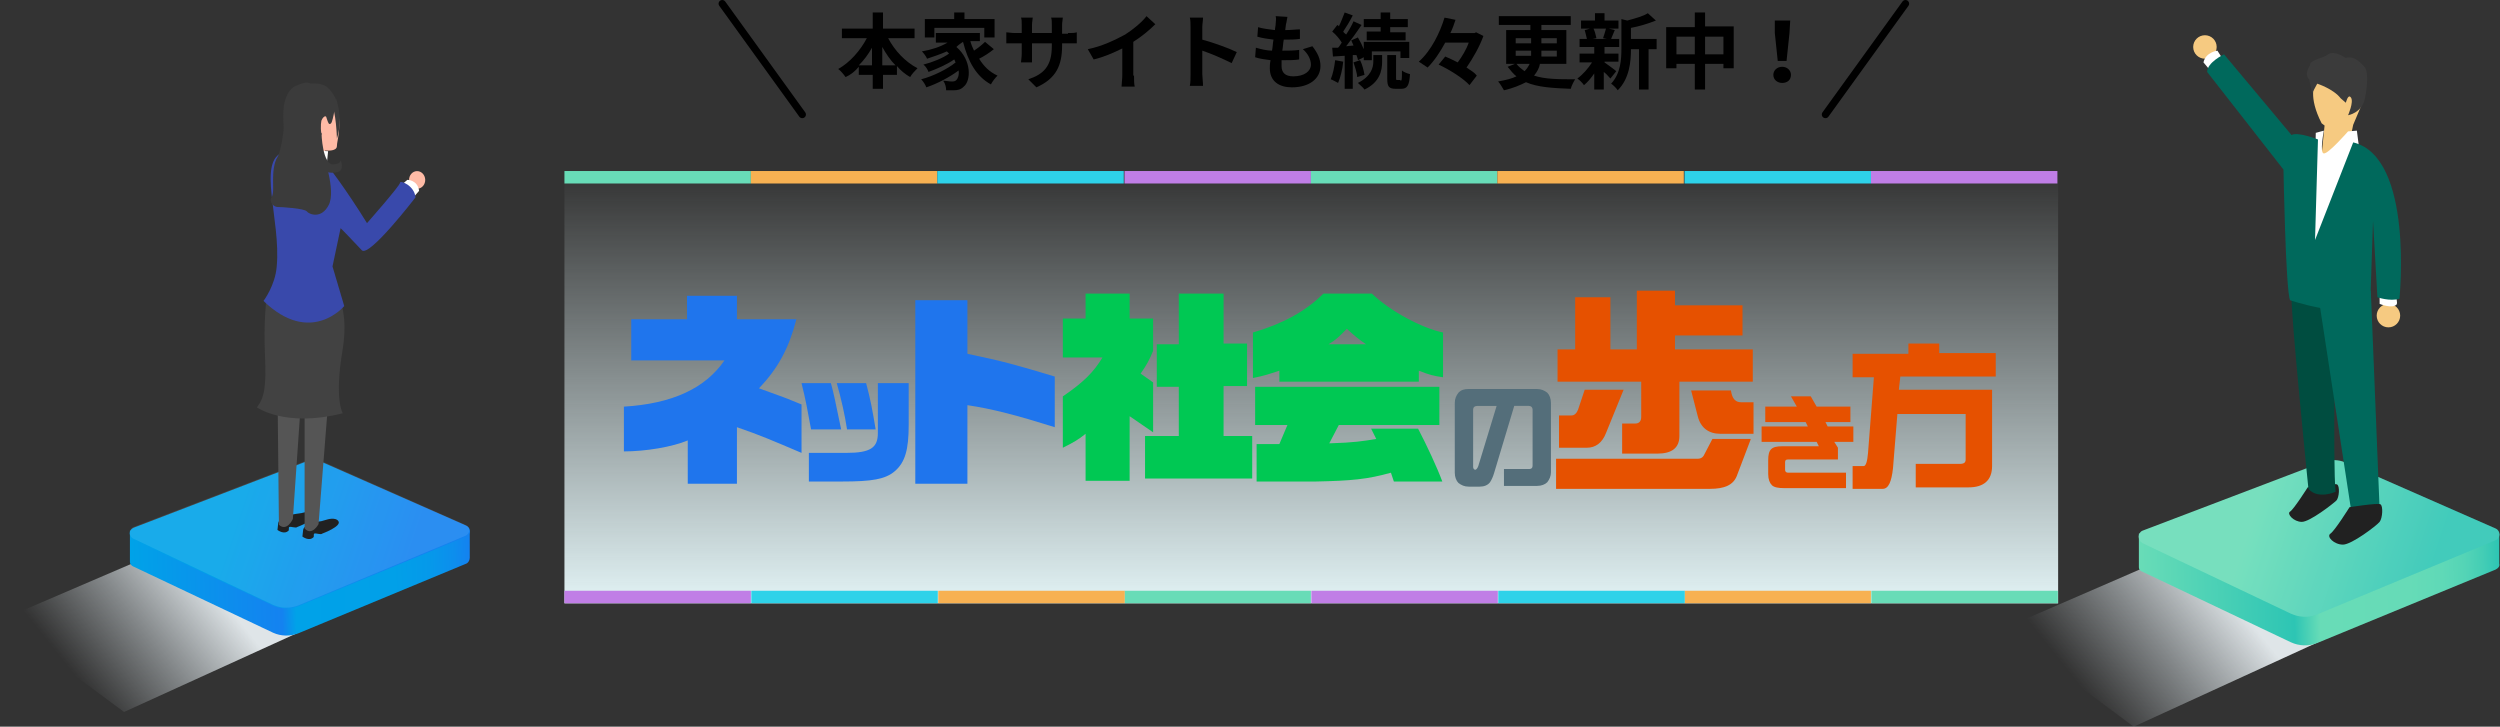 <?xml version="1.0" encoding="utf-8"?>
<!-- Generator: Adobe Illustrator 24.1.0, SVG Export Plug-In . SVG Version: 6.00 Build 0)  -->
<svg version="1.1" id="レイヤー_1" xmlns="http://www.w3.org/2000/svg" xmlns:xlink="http://www.w3.org/1999/xlink" x="0px"
	 y="0px" viewBox="0 0 340.6 99" style="enable-background:new 0 0 340.6 99;" xml:space="preserve">
<rect x="0" y="0" width="340.6" height="99" fill="#333333" stroke="none"/>
<style type="text/css">
	.st0{fill:url(#SVGID_1_);}
	.st1{fill:url(#SVGID_2_);}
	.st2{fill:url(#SVGID_3_);}
	.st3{opacity:0.1;fill:#FFFFFF;}
	.st4{fill:#F6CA81;}
	.st5{fill:#FFFFFF;}
	.st6{fill:#212121;}
	.st7{fill:#004D40;}
	.st8{fill:#00695C;}
	.st9{fill:#3B3B3B;}
	.st10{fill:url(#SVGID_4_);}
	.st11{fill:#00C853;}
	.st12{fill:#1F75ED;}
	.st13{fill:#546E7A;}
	.st14{fill:#E65100;}
	.st15{fill:#68DCB7;}
	.st16{fill:#F7B152;}
	.st17{fill:#C07EE6;}
	.st18{fill:#2ED2E9;}
	.st19{fill:none;stroke:#000000;stroke-linecap:round;stroke-miterlimit:10;}
	.st20{fill:url(#SVGID_5_);}
	.st21{fill:url(#SVGID_6_);}
	.st22{fill:url(#SVGID_7_);}
	.st23{fill:#555555;}
	.st24{fill:#424242;}
	.st25{fill:#FFBBA6;}
	.st26{fill:#3949AB;}
</style>
<g>
	<g>
		<g>
			<path d="M121,5.2c0.9,1.7,2.3,3.2,4,4.1c-0.3,0.3-0.8,0.8-1,1.2c-0.7-0.4-1.3-0.9-1.8-1.5v1.2h-1.9v1.9h-1.4v-1.9h-1.9V9.1
				c-0.5,0.6-1.1,1.1-1.8,1.4c-0.2-0.3-0.7-0.9-1-1.1c1.6-0.9,3-2.5,3.9-4.2h-3.4V3.9h4.2V1.7h1.4v2.2h4.3v1.3H121z M118.8,8.9V6.5
				c-0.5,0.9-1.1,1.7-1.8,2.4H118.8z M122,8.9c-0.7-0.7-1.3-1.6-1.8-2.5v2.5H122z"/>
			<path d="M135.4,6.7c-0.6,0.5-1.4,1-2,1.3c0.6,1,1.4,1.8,2.5,2.3c-0.3,0.3-0.7,0.8-0.9,1.2c-2-1.1-3.1-3.1-3.8-5.8h0
				c-0.3,0.2-0.6,0.4-0.9,0.7c2.1,1.8,2,4.6,1,5.4c-0.4,0.4-0.8,0.5-1.4,0.5c-0.3,0-0.6,0-1,0c0-0.4-0.1-0.9-0.4-1.3
				c0.4,0,0.8,0.1,1.1,0.1c0.3,0,0.5,0,0.7-0.2c0.2-0.2,0.4-0.7,0.3-1.3c-1.2,0.9-2.9,1.8-4.4,2.3c-0.1-0.3-0.4-0.8-0.7-1.1
				c1.6-0.4,3.6-1.4,4.7-2.3c-0.1-0.1-0.1-0.3-0.2-0.4c-1,0.7-2.4,1.3-3.5,1.7c-0.1-0.3-0.4-0.8-0.7-1c1.2-0.3,2.7-0.9,3.5-1.5
				c-0.1-0.1-0.2-0.2-0.3-0.3c-0.9,0.4-1.8,0.7-2.7,1c-0.1-0.3-0.5-0.8-0.7-1c1.2-0.2,2.5-0.6,3.5-1.2h-1.6V4.5h6v1.1h-1.3
				c0.1,0.4,0.3,0.9,0.5,1.3c0.6-0.4,1.1-0.8,1.5-1.2L135.4,6.7z M127.3,5.1H126V2.6h4V1.7h1.4v0.9h4.1v2.5h-1.4V3.8h-6.8V5.1z"/>
			<path d="M145.5,4.5c0.6,0,0.9,0,1.2-0.1v1.5c-0.2,0-0.6,0-1.2,0h-0.8v0.3c0,2.7-0.8,4.5-3.5,5.7l-1.1-1.1
				c2.1-0.7,3.2-1.8,3.2-4.5V5.9h-2.7v1.4c0,0.5,0,0.9,0,1.2h-1.5c0-0.2,0.1-0.7,0.1-1.2V5.9h-0.9c-0.5,0-0.9,0-1.2,0V4.4
				c0.2,0,0.7,0.1,1.2,0.1h0.9V3.4c0-0.4,0-0.8-0.1-1h1.6c0,0.2-0.1,0.6-0.1,1v1.1h2.7V3.4c0-0.4,0-0.8-0.1-1h1.6
				c0,0.2-0.1,0.6-0.1,1v1.2H145.5z"/>
			<path d="M154.5,10.3c0,0.5,0,1.2,0.1,1.5h-1.8c0-0.3,0.1-1,0.1-1.5V6.6c-1.2,0.6-2.6,1.2-3.9,1.5l-0.8-1.4c2-0.4,3.8-1.3,5.1-2
				c1.1-0.7,2.3-1.7,2.9-2.5l1.2,1.1c-0.9,0.9-1.9,1.7-3,2.4V10.3z"/>
			<path d="M167.8,8.6c-1.2-0.6-2.8-1.3-4-1.7v3.2c0,0.3,0.1,1.1,0.1,1.6h-1.8c0.1-0.4,0.1-1.1,0.1-1.6V3.7c0-0.4,0-1-0.1-1.3h1.8
				c0,0.4-0.1,0.9-0.1,1.3v1.7c1.5,0.4,3.7,1.2,4.7,1.7L167.8,8.6z"/>
			<path d="M178.8,6.3c0.7,0.9,1.1,1.7,1.1,2.7c0,1.7-1.5,2.9-3.9,2.9c-1.7,0-3-0.8-3-2.6c0-0.3,0-0.6,0.1-1.1
				c-0.8-0.1-1.5-0.2-2.1-0.4l0.1-1.3c0.7,0.2,1.5,0.4,2.2,0.4c0.1-0.5,0.1-1,0.2-1.5c-0.8-0.1-1.5-0.2-2.2-0.4l0.1-1.3
				c0.6,0.2,1.5,0.3,2.3,0.4c0-0.3,0.1-0.6,0.1-0.9c0-0.3,0.1-0.6,0-1l1.6,0.1c-0.1,0.4-0.1,0.7-0.2,1l-0.1,0.8c0.8,0,1.5-0.1,2-0.1
				l0,1.3c-0.7,0.1-1.3,0.1-2.2,0.1c-0.1,0.5-0.1,1-0.2,1.5h0.1c0.7,0,1.5,0,2.2-0.1l0,1.3c-0.6,0.1-1.3,0.1-2,0.1
				c-0.1,0-0.3,0-0.4,0c0,0.3,0,0.6,0,0.8c0,0.9,0.5,1.4,1.6,1.4c1.5,0,2.4-0.7,2.4-1.6c0-0.7-0.4-1.5-1.1-2.1L178.8,6.3z"/>
			<path d="M183,8.4c-0.1,1.1-0.4,2.2-0.7,2.9c-0.2-0.1-0.7-0.4-1-0.5c0.3-0.7,0.5-1.7,0.6-2.6L183,8.4z M184.3,7.5v4.6h-1.1V7.6
				l-1.6,0.1l-0.1-1.2c0.2,0,0.5,0,0.8,0c0.2-0.2,0.3-0.4,0.5-0.7c-0.3-0.5-0.8-1.1-1.3-1.5l0.7-0.9c0.1,0.1,0.2,0.1,0.2,0.2
				c0.3-0.6,0.6-1.4,0.8-1.9l1.1,0.4c-0.4,0.8-0.9,1.6-1.3,2.2c0.1,0.2,0.3,0.3,0.4,0.4c0.4-0.6,0.8-1.3,1-1.8l1.1,0.5
				c-0.6,0.9-1.4,2-2.1,2.9l1-0.1c-0.1-0.2-0.2-0.5-0.3-0.7l0.9-0.4c0.3,0.5,0.6,1.1,0.8,1.6v-1h6.2v2.2h-1.2V7h-3.9v1.2h-1.1V7.8
				L185,8.2c0-0.2-0.1-0.4-0.2-0.7L184.3,7.5z M185.3,8.2c0.3,0.6,0.5,1.4,0.6,2l-1,0.3c0-0.5-0.3-1.4-0.5-2L185.3,8.2z M187.1,7.5
				h1.2v0.9c0,1.2-0.3,2.8-2.4,3.8c-0.2-0.3-0.6-0.6-0.9-0.9c1.8-0.9,2.1-2.1,2.1-2.9V7.5z M188.1,3.7h-2.3V2.6h2.3V1.7h1.3v0.9h2.4
				v1.1h-2.4v0.7h2.1v1.1h-5.3V4.3h1.9V3.7z M190.8,11c0.2,0,0.2-0.2,0.2-1.4c0.2,0.2,0.7,0.4,1.1,0.5c-0.1,1.6-0.4,2-1.2,2h-0.7
				c-1,0-1.2-0.3-1.2-1.4V7.5h1.2v3.1c0,0.3,0,0.3,0.2,0.3H190.8z"/>
			<path d="M202.1,4.9c-0.5,1.4-1.4,3-2.3,4.3c0.6,0.4,1.1,0.7,1.4,1.1l-1,1.3c-0.8-0.9-2.7-2.1-4.2-2.8l0.9-1.1
				c0.5,0.2,1.1,0.5,1.7,0.8c0.6-0.8,1.2-1.8,1.5-2.7h-3.2c-0.7,1.3-1.5,2.5-2.4,3.4c-0.3-0.2-0.9-0.6-1.2-0.8c1.7-1.5,2.9-4,3.5-6
				l1.5,0.3c-0.2,0.6-0.4,1.2-0.7,1.8h3.3l0.2-0.1L202.1,4.9z"/>
			<path d="M209.8,8.7c-0.1,0.6-0.4,1.1-0.8,1.6c1.5,0.5,3.3,0.5,5.6,0.5c-0.2,0.3-0.5,0.9-0.6,1.3c-2.4-0.1-4.5-0.2-6.1-0.9
				c-0.8,0.4-1.7,0.8-3,1.1c-0.2-0.3-0.5-0.9-0.8-1.2c1.1-0.2,1.9-0.4,2.5-0.7c-0.4-0.3-0.8-0.8-1.2-1.3l1-0.4h-1.2V4.1h3.3V3.4
				h-4.3V2.2h9.8v1.2H210v0.7h3.4v4.6H209.8z M206.5,5.9h2.1V5.2h-2.1V5.9z M206.5,7.6h2.1c0-0.1,0-0.2,0-0.4V6.9h-2.1V7.6z
				 M206.6,8.7c0.3,0.4,0.7,0.7,1.1,1c0.3-0.3,0.5-0.6,0.7-1H206.6z M212.1,6.9H210v0.4c0,0.1,0,0.2,0,0.4h2.1V6.9z M210,5.2v0.7
				h2.1V5.2H210z"/>
			<path d="M218.6,8.5c0.4,0.3,1.4,1,1.6,1.2l-0.8,1c-0.2-0.2-0.5-0.6-0.9-0.9v2.4h-1.3V10c-0.4,0.6-0.9,1.2-1.4,1.6
				c-0.2-0.3-0.6-0.7-0.9-0.9c0.7-0.5,1.5-1.4,2-2.2h-1.7V7.3h2V6.4h-2V5.3h1c-0.1-0.4-0.2-0.9-0.3-1.2l0.7-0.2h-1.2V2.8h1.9v-1h1.3
				v1h1.9v1.1h-1.3l0.8,0.2c-0.2,0.5-0.4,0.9-0.5,1.2h1.1v1.1h-2v0.9h1.9v1.1h-1.9V8.5z M217.1,3.9c0.2,0.4,0.3,0.9,0.4,1.3
				l-0.5,0.1h1.9l-0.5-0.1c0.1-0.3,0.3-0.9,0.4-1.3H217.1z M225.7,6.7h-1.1v5.5h-1.3V6.7h-1.1c0,1.7-0.2,4-1.8,5.6
				c-0.2-0.3-0.6-0.7-0.9-0.9c1.3-1.4,1.4-3.3,1.4-4.8V2.6l0.8,0.2c1.1-0.3,2.2-0.6,2.8-1l1.1,1c-1,0.4-2.3,0.8-3.4,1v1.5h3.5V6.7z"
				/>
			<path d="M236.2,3.7v5.6h-1.4V8.7h-2.5v3.5h-1.4V8.7h-2.5v0.6H227V3.7h3.9V1.7h1.4v1.9H236.2z M230.9,7.4V5h-2.5v2.4H230.9z
				 M234.8,7.4V5h-2.5v2.4H234.8z"/>
			<path d="M241.6,10.2c0-0.6,0.5-1.1,1.2-1.1c0.7,0,1.2,0.5,1.2,1.1c0,0.7-0.5,1.1-1.2,1.1C242.2,11.3,241.6,10.9,241.6,10.2z
				 M241.8,4.5l0-1.7h2.1l-0.1,1.7l-0.4,3.8h-1.2L241.8,4.5z"/>
		</g>
	</g>
	<g>
		<linearGradient id="SVGID_1_" gradientUnits="userSpaceOnUse" x1="302.861" y1="80.019" x2="284.396" y2="94.713">
			<stop  offset="0" style="stop-color:#DFE5E8"/>
			<stop  offset="5.501437e-02" style="stop-color:#DDE3E6;stop-opacity:0.945"/>
			<stop  offset="0.502" style="stop-color:#D3DBDF;stop-opacity:0.497"/>
			<stop  offset="1" style="stop-color:#CFD8DC;stop-opacity:0"/>
		</linearGradient>
		<polygon class="st0" points="317.1,86.9 290.7,99 272.8,85.7 293.1,76.9 		"/>
		<g>
			<g>
				<linearGradient id="SVGID_2_" gradientUnits="userSpaceOnUse" x1="291.673" y1="77.888" x2="340.543" y2="76.627">
					<stop  offset="0" style="stop-color:#68DCB7"/>
					<stop  offset="0.425" style="stop-color:#2DC5B4"/>
					<stop  offset="0.496" style="stop-color:#68DCB7"/>
					<stop  offset="0.748" style="stop-color:#66DBB7"/>
					<stop  offset="0.839" style="stop-color:#5FD9B7"/>
					<stop  offset="0.903" style="stop-color:#54D4B6"/>
					<stop  offset="0.955" style="stop-color:#43CDB5"/>
					<stop  offset="1" style="stop-color:#2DC5B4"/>
				</linearGradient>
				<path class="st1" d="M340.6,72.7h-7.9l-13.2-5.8c-0.9-0.4-2-0.4-2.9-0.1l-15.3,5.9h-9.9v4.6l0,0c0,0.3,0.2,0.5,0.5,0.6l20.2,9.6
					c1.1,0.5,2.4,0.6,3.6,0.1L340,77.6c0.4-0.2,0.6-0.5,0.5-0.8l0,0V72.7z"/>
				<linearGradient id="SVGID_3_" gradientUnits="userSpaceOnUse" x1="306.949" y1="70.348" x2="331.297" y2="78.42">
					<stop  offset="0" style="stop-color:#68DCB7"/>
					<stop  offset="1" style="stop-color:#2DC5B4"/>
				</linearGradient>
				<path class="st2" d="M291.9,74l20.2,9.6c1.1,0.5,2.4,0.6,3.6,0.1L340,73.6c0.7-0.3,0.7-1.3,0-1.6l-20.5-9
					c-0.9-0.4-2-0.4-2.9-0.1l-24.7,9.4C291.2,72.6,291.2,73.6,291.9,74z"/>
				<path class="st3" d="M291.9,74l20.2,9.6c1.1,0.5,2.4,0.6,3.6,0.1L340,73.6c0.7-0.3,0.7-1.3,0-1.6l-20.5-9
					c-0.9-0.4-2-0.4-2.9-0.1l-24.7,9.4C291.2,72.6,291.2,73.6,291.9,74z"/>
			</g>
			<g>
				<circle class="st4" cx="300.4" cy="6.4" r="1.6"/>
				<path class="st5" d="M302.8,8l-0.7-1.1c0,0-1.6,0.2-1.9,1.6l1,1.2L302.8,8z"/>
				<circle class="st4" cx="325.4" cy="43" r="1.6"/>
				<path class="st5" d="M324.2,40.2v1.2c0,0,1.7,0.7,2.3,0.1c0.2-0.2-0.1-1.2-0.1-1.2L324.2,40.2z"/>
				<path class="st6" d="M314.4,66.4c0,0-1.9,3-2.4,3.3s0.5,1.4,1.6,1.4s4.3-2.5,4.7-2.9c0.4-0.4,0.5-2,0.1-2.2
					C318,65.8,314.4,66.4,314.4,66.4z"/>
				<path class="st7" d="M318.2,41.7c0,0-0.4,21.6,0,25.3c0,0-2.4,1.1-3.7-0.4c0,0-2.5-24.7-2.3-26.4L318.2,41.7z"/>
				<path class="st4" d="M315.4,11.4c0,0-1,1.7,0.9,5.4l0.4,0.3l-0.4,4l3.4,0.2l0.9-4.3l1.1-2.6l-0.2-2.8l-4.8-2.3L315.4,11.4z"/>
				<path class="st5" d="M316.6,17.8l-1.1,0.3l-0.3,15.7l6.3-12.9l-0.4-3.1l-1.2,0.1c0,0-2.7,3.1-3.3,3
					C316,20.9,316.6,17.8,316.6,17.8z"/>
				<path class="st8" d="M320.6,19.4l-5.2,13.3l0.4-13.7c0,0-2.8-1.1-3.6-0.6L303,7.4c0,0-2.3,1.1-2.3,2.4l10.4,13.3
					c0,0,0.3,16.5,0.9,17.8c0,0,6.6,2.3,10.9,1.1l0.4-11.9l0.6,10.4c0,0,1.7,0.6,3,0.2C326.9,40.7,328.9,21.4,320.6,19.4z"/>
				<path class="st8" d="M316,41.3c0,0,3.9,25.5,4.3,28.1c0,0,0.7,1.2,3.9,0L323,39.6L316,41.3z"/>
				<path class="st9" d="M314.6,10.8l0.4,1.9l0.7-1.3c0,0,2.2,0.7,3.2,2l0.7,0.6c0,0,0.3-1.3,0.7-0.7c0.4,0.6-0.4,2.4-0.4,2.4
					s1.9-0.3,2.3-2.3c0.4-2,0.4-3.7,0-4.2c-0.4-0.5-1.5-1.7-2.6-1.3c0,0-1.6-1.1-2.4-0.5s-2.5,0.7-2.5,1.5
					C314.8,8.8,313.8,10.1,314.6,10.8z"/>
				<path class="st6" d="M320.1,69.1c0,0-2,3.2-2.6,3.6s0.5,1.5,1.7,1.5s4.6-2.6,5-3.1c0.4-0.5,0.5-2.2,0.1-2.4
					S320.1,69.1,320.1,69.1z"/>
			</g>
		</g>
	</g>
	<g>
		<linearGradient id="SVGID_4_" gradientUnits="userSpaceOnUse" x1="178.615" y1="82.19" x2="178.615" y2="23.316">
			<stop  offset="0" style="stop-color:#E2F3F5"/>
			<stop  offset="5.108523e-02" style="stop-color:#E2F3F5;stop-opacity:0.949"/>
			<stop  offset="1" style="stop-color:#E2F3F5;stop-opacity:0"/>
		</linearGradient>
		<rect x="76.9" y="23.3" class="st10" width="203.5" height="58.9"/>
		<g>
			<g>
				<g>
					<path class="st11" d="M144.8,48.9v-5.5h3.1V40h6v3.4h3.2v4.4c-0.5,1.2-0.8,1.8-1.7,3.1l1.7,1.2v6.8l-3.2-2.2v8.8h-6v-6.4
						c-1,0.8-1.5,1.1-3.1,1.9v-7c2.8-1.9,4.2-3.3,5.4-5.3H144.8z M160.6,59.5v-6.8h-3v-5.8h3V40h6.1v6.8h3.2v5.8h-3.2v6.8h3.9v5.8
						H156v-5.8H160.6z"/>
					<path class="st11" d="M170.7,45.3c4.1-1.2,7.2-2.9,9.6-5.3h6.6c2.5,2.4,6.8,4.7,9.7,5.3v6.1c-1.3-0.2-1.8-0.3-3.3-0.9v1.5h-19
						v-1.5c-1.5,0.5-2.1,0.7-3.6,1V45.3z M171.1,60.5h3.2l1.1-2.6h-4.4v-5.2h25.1v5.2h-13.7l-1.3,2.5c3.4-0.1,4.6-0.3,6.4-0.6
						l-0.7-1.4h6.4c1.2,2.3,2.6,5.3,3.3,7.2h-6.6l-0.4-1.2c-3.2,0.9-5.4,1.1-10.2,1.2h-8.1V60.5z M186.1,46.9c-1-0.7-1.4-1-2.6-2.1
						c-1.2,1.2-1.5,1.5-2.5,2.1H186.1z"/>
				</g>
			</g>
			<g>
				<g>
					<path class="st12" d="M85,55.4c6.6-0.4,11.1-2.5,13.7-6.3H86v-5.6h7.6v-3.2h6.8v3.2h8.1c-1,3.9-2.5,6.7-5.1,9.4
						c1.1,0.4,2.2,0.8,3.3,1.2c1.1,0.4,1.2,0.5,2.5,1v6.6c-4-1.7-5.6-2.4-8.8-3.5v7.7h-6.7V60c-2.1,0.9-5.8,1.5-8.7,1.5V55.4z"/>
					<path class="st12" d="M110.5,58.5c-0.5-2.7-0.7-3.9-1.3-6.3h4c0.4,1.4,0.6,2.5,1.4,6.3H110.5z M110.1,61.7h5.2
						c3.3,0,4.3-0.7,4.3-2.7v-6.8h4.2v5.7c0,3.4-0.5,5.1-1.9,6.3c-1.3,1.1-3.1,1.4-7.2,1.4h-4.5V61.7z M118,52.2
						c0.6,2.2,0.9,3.9,1.3,6.3h-3.9c-0.3-2-0.8-4.2-1.4-6.3H118z"/>
					<path class="st12" d="M124.7,40.9h7.1v7.3c4.8,1,6.6,1.5,11.9,3.1v6.9c-5.1-1.6-8.5-2.5-11.9-3v10.7h-7.1V40.9z"/>
				</g>
			</g>
			<g>
				<g>
					<path class="st13" d="M210.8,65.7c-0.3,0.3-0.8,0.5-1.4,0.5h-4.5v-2.3h3.4c0.4,0,0.5-0.2,0.5-0.5v-7.6c0-0.3-0.2-0.5-0.5-0.5
						h-2l-2.7,9c-0.2,0.7-0.4,1.1-0.6,1.4c-0.3,0.4-0.8,0.6-1.4,0.6h-1.5c-0.6,0-1-0.2-1.4-0.5c-0.3-0.3-0.5-0.8-0.5-1.4v-9.5
						c0-0.6,0.2-1,0.5-1.4c0.4-0.4,0.8-0.5,1.4-0.5h9.3c0.6,0,1,0.2,1.4,0.5c0.3,0.3,0.5,0.8,0.5,1.4v9.4
						C211.3,64.9,211.1,65.3,210.8,65.7z M201.3,55.3c-0.4,0-0.6,0.2-0.6,0.5v7.8c0,0.2,0.1,0.4,0.3,0.4c0.1,0,0.3-0.2,0.4-0.5
						l2.5-8.2H201.3z"/>
				</g>
			</g>
			<g>
				<g>
					<path class="st14" d="M238.5,59.9l-1.9,5c-0.5,1.2-1.7,1.7-3.6,1.7h-21v-4.1h19.3c0.3,0,0.6-0.1,0.8-0.4l1.2-2.3H238.5z
						 M228.2,39.5v2.1h9.2v4.1h-9.2v1.9h10.6V52h-10v7.4c0,1.6-1,2.4-3,2.4H221v-4.1h1.8c0.5,0,0.8-0.3,0.8-0.9V52h-11.4v-4.4h2.4
						v-7.1h4.8v7.1h3.6v-8H228.2z M221.2,53.1l-2.4,5.9c-0.5,1.3-1.4,2-2.6,2h-3.8v-4.4h1.7c0.4,0,0.7-0.3,0.9-0.8l0.9-2.7H221.2z
						 M235.8,53.1l0.1,0.5c0.2,0.8,0.6,1.2,1.3,1.2h1.7v4.3h-4.5c-1.6,0-2.7-0.8-3.1-2.4l-0.9-3.5H235.8z"/>
				</g>
			</g>
			<g>
				<g>
					<path class="st14" d="M249.9,60.2l0.5,0.8v1.6h-6.8c-0.3,0-0.4,0.1-0.4,0.4v1c0,0.2,0.1,0.4,0.4,0.4h7.9v2.1h-8.5
						c-0.7,0-1.3-0.1-1.6-0.4c-0.3-0.3-0.5-0.8-0.5-1.5v-1.9c0-0.7,0.1-1.2,0.4-1.5c0.3-0.3,0.8-0.4,1.5-0.4h5l-0.3-0.6h-7.5v-2.1
						h6.3l-0.3-0.6h-5.5v-2.1h4.3l-0.8-1.4h2.7l0.8,1.4h4.6v2.1h-3.4l0.3,0.6h3.5v2.1H249.9z"/>
				</g>
			</g>
			<g>
				<g>
					<path class="st14" d="M264.2,46.7v1.4h7.7v3.2h-13l-0.2,1.8h12.7v10.4c0,1.9-1.1,2.9-3.2,2.9H261v-3.2h6c0.6,0,0.8-0.2,0.8-0.6
						v-6.2h-9.3l-0.6,7.4c-0.2,1.8-0.6,2.8-1.4,2.8h-4.1v-3.1h1.5c0.3,0,0.5-0.6,0.6-1.8l0.8-10.3h-2.9v-3.2h7.6v-1.4H264.2z"/>
				</g>
			</g>
		</g>
		<g>
			<g>
				<rect x="76.9" y="23.3" class="st15" width="25.4" height="1.7"/>
				<rect x="102.3" y="23.3" class="st16" width="25.4" height="1.7"/>
				<rect x="153.2" y="23.3" class="st17" width="25.4" height="1.7"/>
				<rect x="127.7" y="23.3" class="st18" width="25.4" height="1.7"/>
			</g>
			<g>
				<rect x="178.6" y="23.3" class="st15" width="25.4" height="1.7"/>
				<rect x="204" y="23.3" class="st16" width="25.4" height="1.7"/>
				<rect x="254.9" y="23.3" class="st17" width="25.4" height="1.7"/>
				<rect x="229.5" y="23.3" class="st18" width="25.4" height="1.7"/>
			</g>
		</g>
		<g>
			<g>
				
					<rect x="254.9" y="80.5" transform="matrix(-1 -1.224647e-16 1.224647e-16 -1 535.26 162.684)" class="st15" width="25.4" height="1.7"/>
				
					<rect x="229.5" y="80.5" transform="matrix(-1 -1.224647e-16 1.224647e-16 -1 484.394 162.684)" class="st16" width="25.4" height="1.7"/>
				
					<rect x="178.6" y="80.5" transform="matrix(-1 -1.224647e-16 1.224647e-16 -1 382.663 162.684)" class="st17" width="25.4" height="1.7"/>
				
					<rect x="204" y="80.5" transform="matrix(-1 -1.224647e-16 1.224647e-16 -1 433.528 162.684)" class="st18" width="25.4" height="1.7"/>
			</g>
			<g>
				
					<rect x="153.2" y="80.5" transform="matrix(-1 -1.224647e-16 1.224647e-16 -1 331.797 162.684)" class="st15" width="25.4" height="1.7"/>
				
					<rect x="127.7" y="80.5" transform="matrix(-1 -1.224647e-16 1.224647e-16 -1 280.931 162.684)" class="st16" width="25.4" height="1.7"/>
				
					<rect x="76.9" y="80.5" transform="matrix(-1 -1.224647e-16 1.224647e-16 -1 179.199 162.684)" class="st17" width="25.4" height="1.7"/>
				
					<rect x="102.3" y="80.5" transform="matrix(-1 -1.224647e-16 1.224647e-16 -1 230.065 162.684)" class="st18" width="25.4" height="1.7"/>
			</g>
		</g>
	</g>
	<line class="st19" x1="109.3" y1="15.6" x2="98.4" y2="0.5"/>
	<line class="st19" x1="248.7" y1="15.6" x2="259.6" y2="0.5"/>
	<g>
		<g>
			<linearGradient id="SVGID_5_" gradientUnits="userSpaceOnUse" x1="28.312" y1="79.147" x2="10.947" y2="92.966">
				<stop  offset="0" style="stop-color:#DFE5E8"/>
				<stop  offset="5.501437e-02" style="stop-color:#DDE3E6;stop-opacity:0.945"/>
				<stop  offset="0.502" style="stop-color:#D3DBDF;stop-opacity:0.497"/>
				<stop  offset="1" style="stop-color:#CFD8DC;stop-opacity:0"/>
			</linearGradient>
			<polygon class="st20" points="41.7,85.7 16.9,97 0,84.5 19.1,76.3 			"/>
			<g>
				<g>
					<linearGradient id="SVGID_6_" gradientUnits="userSpaceOnUse" x1="17.979" y1="77.144" x2="63.938" y2="75.957">
						<stop  offset="0" style="stop-color:#00A2E8"/>
						<stop  offset="0.441" style="stop-color:#1482F0"/>
						<stop  offset="0.483" style="stop-color:#00A2E8"/>
						<stop  offset="0.775" style="stop-color:#01A0E8"/>
						<stop  offset="0.881" style="stop-color:#0599EA"/>
						<stop  offset="0.955" style="stop-color:#0D8EED"/>
						<stop  offset="1" style="stop-color:#1482F0"/>
					</linearGradient>
					<path class="st21" d="M64,72.3h-7.4l-12.4-5.5c-0.9-0.4-1.9-0.4-2.8-0.1L27,72.3h-9.3v4.3l0,0c0,0.2,0.2,0.5,0.5,0.6l19,9
						c1.1,0.5,2.3,0.5,3.4,0.1l22.9-9.5c0.3-0.1,0.5-0.5,0.5-0.8l0,0V72.3z"/>
					<linearGradient id="SVGID_7_" gradientUnits="userSpaceOnUse" x1="32.345" y1="70.052" x2="55.243" y2="77.644">
						<stop  offset="0" style="stop-color:#00A2E8"/>
						<stop  offset="1" style="stop-color:#1482F0"/>
					</linearGradient>
					<path class="st22" d="M18.2,73.5l19,9c1.1,0.5,2.3,0.5,3.4,0.1l22.9-9.5c0.7-0.3,0.7-1.2,0-1.5l-19.3-8.5
						c-0.9-0.4-1.9-0.4-2.8-0.1l-23.2,8.9C17.5,72.2,17.5,73.1,18.2,73.5z"/>
					<path class="st3" d="M18.2,73.4l19,9c1.1,0.5,2.3,0.5,3.4,0.1L63.4,73c0.7-0.3,0.7-1.2,0-1.5L44.2,63c-0.9-0.4-1.9-0.4-2.8-0.1
						l-23.2,8.9C17.5,72.1,17.5,73.1,18.2,73.4z"/>
				</g>
				<g>
					<path class="st6" d="M41.3,72.2l-0.1,0.9c0,0,0.9,0.7,1.5,0.1c0.1,0,0-0.4,0.1-0.5c0.3-0.1,0.9,0.2,1.1,0c0,0,2.7-1,2.2-1.7
						c-0.4-0.6-1.6-0.2-1.6-0.2L43.8,71C43.8,71,41.4,71.3,41.3,72.2z"/>
					<path class="st6" d="M37.9,71.3l-0.1,0.9c0,0,0.9,0.7,1.5,0.1c0.1,0,0-0.4,0.1-0.5c0.3-0.1,0.9,0.2,1.1,0c0,0,2.7-1,2.2-1.7
						c-0.4-0.6-1.6-0.2-1.6-0.2L40.4,70C40.4,70,38,70.3,37.9,71.3z"/>
					<path class="st23" d="M44.9,52.4l-1.5,19c0,0-0.9,1.7-1.9,0.6l0-19.2L44.9,52.4z"/>
					<path class="st23" d="M41.2,51.8l-1.3,18.9c0,0-0.8,1.8-1.9,0.8l-0.2-19.2L41.2,51.8z"/>
					<path class="st24" d="M36.3,40.6c0,0-0.4,3.3-0.2,7.8c0.2,4.4-0.1,5.8-1.1,7.1c0,0,3.9,2.8,11.7,0.8c0,0-1.2-1.8,0-8.8
						c0.7-4.5-0.4-6.6-0.4-6.6L36.3,40.6z"/>
					
						<ellipse transform="matrix(1 -3.275329e-02 3.275329e-02 1 -0.771 1.873)" class="st25" cx="56.8" cy="24.5" rx="1.1" ry="1.2"/>
					<path class="st5" d="M54.8,25.1l0.7-0.6c0,0,1.4,0,1.6,1.5l-0.7,0.8L54.8,25.1z"/>
					<path class="st26" d="M46.9,41.7c0,0-4.6,5.5-11-0.7c0,0,1.6-2.1,1.8-4.7c0.6-6.4-2.8-14.5,1-15.6c0,0,3.1,2.9,5.9,1.8
						c0,0,2.5,3.2,5.4,7.9c0,0,4.5-5.1,4.5-5.5s2,0.4,2.1,2c0,0-6.3,8.2-7.3,7.2c-3.3-3.5-2.9-3-2.9-3l-1.1,5.2L46.9,41.7z"/>
					<path class="st25" d="M44.2,21.6l0.1-1.1c0,0,1.6,0.2,1.6-0.6c0-0.8,0.8-2.8-0.1-5.8l-5.1-0.2c0,0-0.2,6,0.1,7.1
						C40.8,20.9,42.1,22.2,44.2,21.6z"/>
					<path class="st5" d="M44.5,22.6l0.2-2c0,0-4.1-0.1-5.1-1.2c0,0-0.9,1.1-0.9,1.5C38.6,20.9,39.4,23.2,44.5,22.6z"/>
					<path class="st9" d="M43.8,16.4c0,0-0.2,0.8,0,1.9c0,0-0.5,1.2-1.9,1.8c-2.5,0.9-3.4-0.5-3.3-4.9c0.1-2,0.9-3.2,1.7-3.5
						c0.9-0.4,1.6-0.6,2-0.3c0,0,1.5-0.2,2.3,0.5c0.8,0.7,1.2,1.7,1.2,1.7s-0.4,2.9-0.7,3.2c-0.3,0.3-0.4-0.1-0.6-0.7
						C44.4,15.5,43.9,16.1,43.8,16.4z"/>
					<path class="st9" d="M45.8,13.5c0,0,1,2.6,0.1,5.4c0,0-0.1-3.9-0.8-4.8L45.8,13.5z"/>
					<path class="st9" d="M43.8,18.1c0,0,0.1,4.5,1.7,4.3c1-0.1,0.9-0.6,0.9-0.6s0.7,1.6-0.7,1.7c-1.4,0.2-2.2-0.5-2.1-1.2
						c0.1-0.7-0.7-3.8-0.7-3.8L43.8,18.1z"/>
					<path class="st9" d="M44,21c0,0,1.8,4.9,0.8,6.9s-2.7,1.3-3,0.9s-3.4-0.6-4-0.6c-0.5,0-1.2-0.7-0.8-1.3
						c0.3-0.6,0.2-1.4,0.2-2.4s0.1-2.3,0.6-3.1c0.5-0.8,0.9-3.8,0.9-4.4s4.3,1.5,4.3,1.5l0.5,0.6L44,21z"/>
				</g>
			</g>
		</g>
	</g>
</g>
</svg>
